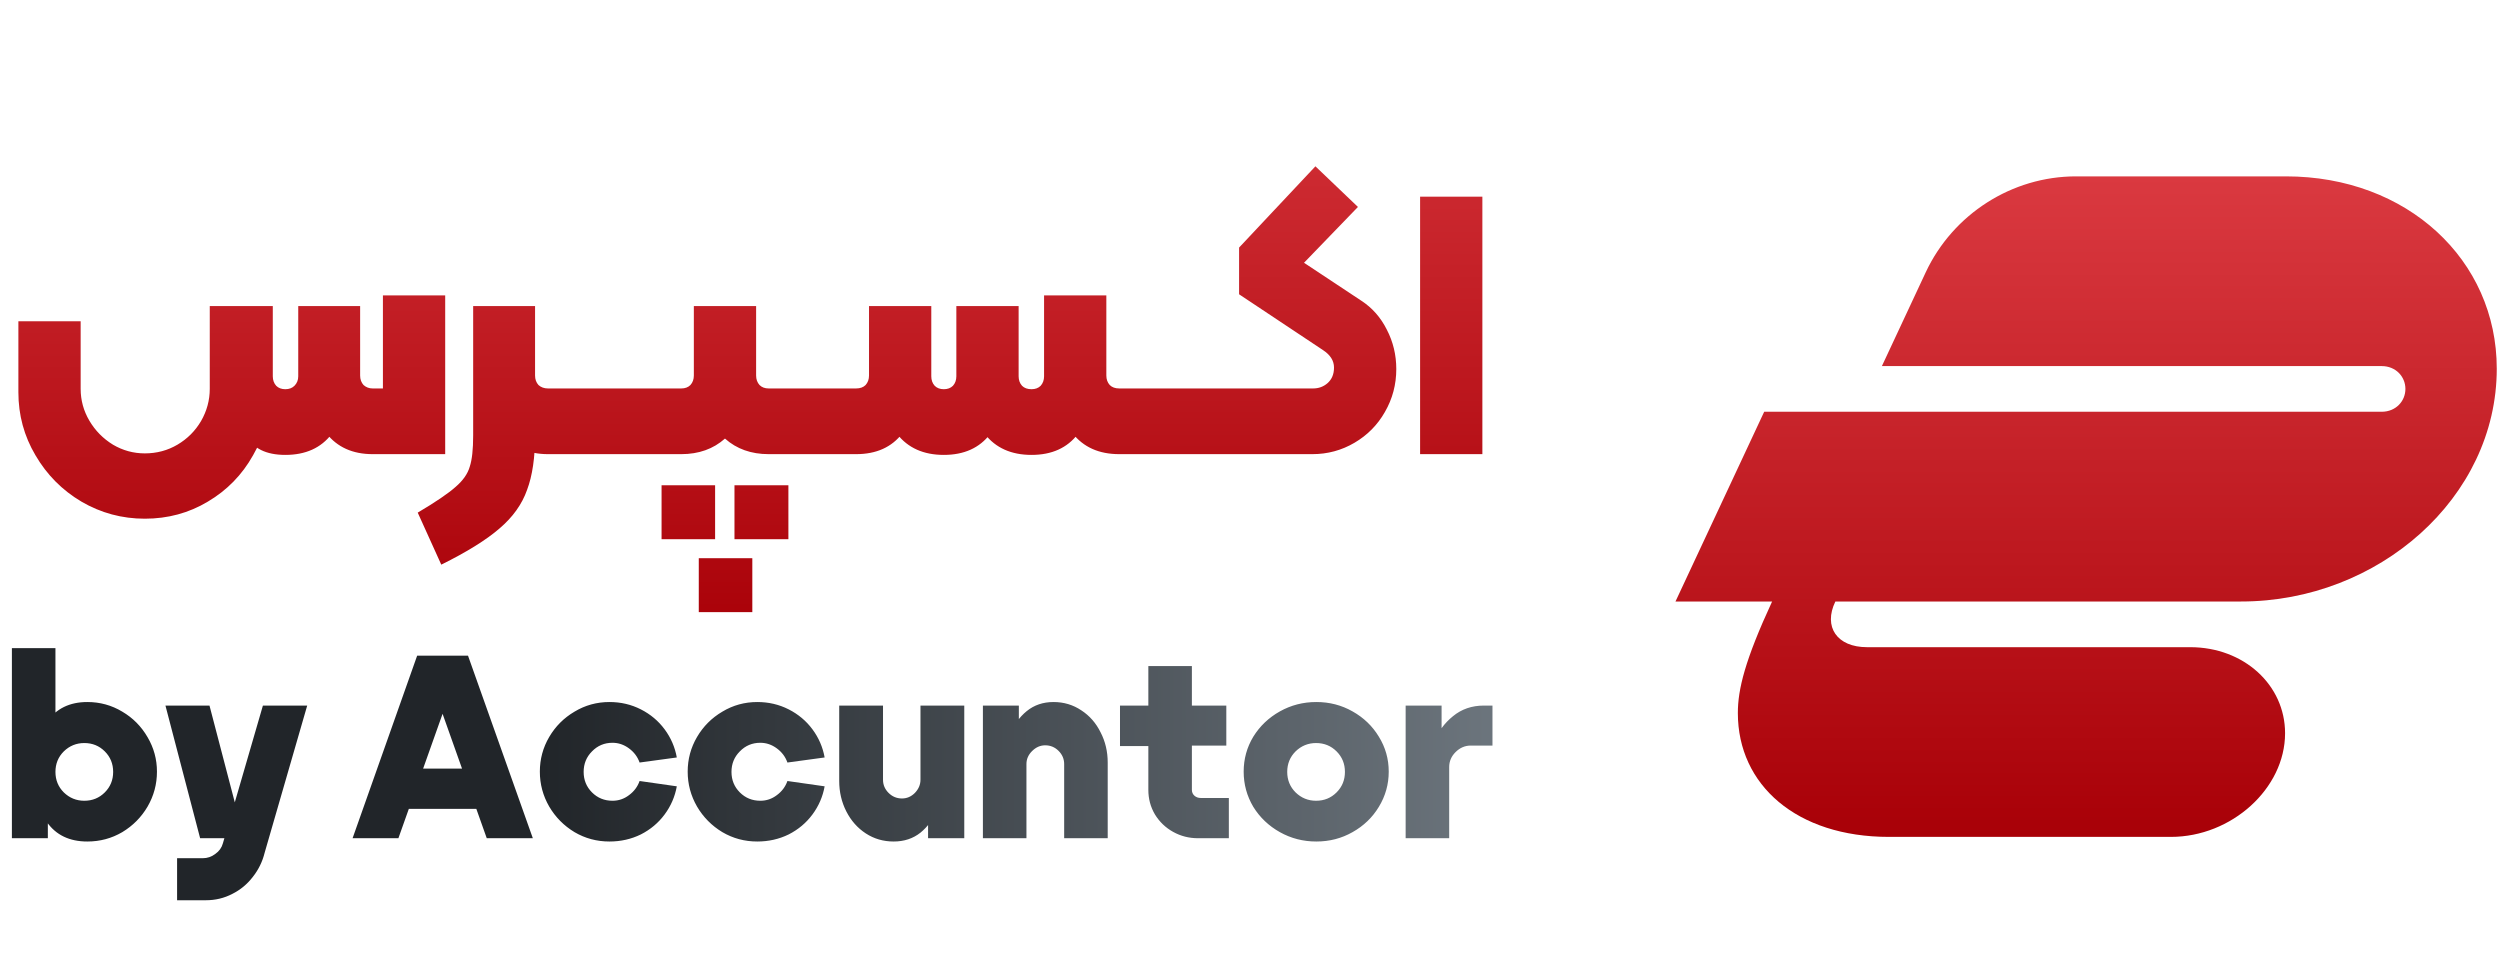 <?xml version="1.0" encoding="UTF-8"?>
<svg xmlns="http://www.w3.org/2000/svg" width="567" height="219" viewBox="0 0 567 219" fill="none">
  <path d="M32.847 117.641C27.68 117.641 22.886 116.349 18.465 113.765C14.102 111.182 10.628 107.679 8.045 103.258C5.461 98.895 4.169 94.129 4.169 88.962V72.858H18.293V88.187C18.293 90.771 18.953 93.182 20.274 95.421C21.594 97.66 23.374 99.469 25.613 100.847C27.852 102.167 30.264 102.828 32.847 102.828C35.546 102.828 38.015 102.167 40.254 100.847C42.493 99.526 44.273 97.747 45.593 95.507C46.914 93.211 47.574 90.771 47.574 88.187V69.413H61.181V88.962C61.181 94.129 59.918 98.895 57.392 103.258C54.923 107.679 51.507 111.182 47.144 113.765C42.838 116.349 38.072 117.641 32.847 117.641ZM64.712 103.172C60.349 103.172 57.392 101.708 55.842 98.78C54.292 95.794 53.517 91.603 53.517 86.206V69.413H61.87V85.345C61.87 86.206 62.129 86.924 62.645 87.498C63.162 88.015 63.851 88.273 64.712 88.273C65.574 88.273 66.263 88.015 66.779 87.498C67.353 86.924 67.641 86.206 67.641 85.345V69.413H78.922V86.206C78.922 91.144 77.688 95.22 75.219 98.436C72.808 101.593 69.306 103.172 64.712 103.172ZM84.52 103C79.985 103 76.482 101.421 74.013 98.263C71.602 95.048 70.396 90.972 70.396 86.034V69.413H81.678V85.173C81.678 86.034 81.937 86.752 82.453 87.326C83.028 87.843 83.716 88.101 84.52 88.101H86.846V67.001H100.97V103H84.52ZM94.74 116.263C98.817 113.851 101.688 111.899 103.353 110.406C105.018 108.971 106.08 107.45 106.539 105.842C107.056 104.292 107.314 101.938 107.314 98.78V69.413H121.352V98.78C121.352 103.775 120.749 107.88 119.543 111.095C118.395 114.368 116.3 117.296 113.257 119.88C110.271 122.463 105.879 125.191 100.08 128.061L94.74 116.263ZM124.28 103C119.802 103 116.558 101.45 114.548 98.349C112.596 95.249 111.62 91.144 111.62 86.034V69.413H121.352V85.173C121.352 86.034 121.61 86.752 122.127 87.326C122.701 87.843 123.419 88.101 124.28 88.101H127.811C128.385 88.101 128.672 88.388 128.672 88.962V102.139C128.672 102.713 128.385 103 127.811 103H124.28ZM127.808 103C127.234 103 126.947 102.713 126.947 102.139V88.962C126.947 88.388 127.234 88.101 127.808 88.101H138.228C138.803 88.101 139.09 88.388 139.09 88.962V102.139C139.09 102.713 138.803 103 138.228 103H127.808ZM138.237 103C137.662 103 137.375 102.713 137.375 102.139V88.962C137.375 88.388 137.662 88.101 138.237 88.101H148.657C149.231 88.101 149.518 88.388 149.518 88.962V102.139C149.518 102.713 149.231 103 148.657 103H138.237ZM147.804 88.962C147.804 88.388 148.091 88.101 148.665 88.101H154.522C155.383 88.101 156.072 87.843 156.588 87.326C157.105 86.752 157.364 86.034 157.364 85.173V69.413H171.487V85.173C171.487 86.034 171.746 86.752 172.263 87.326C172.779 87.843 173.468 88.101 174.329 88.101H180.186C180.76 88.101 181.047 88.388 181.047 88.962V102.139C181.047 102.713 180.76 103 180.186 103H174.329C170.368 103 167.067 101.823 164.425 99.469C161.784 101.823 158.483 103 154.522 103H148.665C148.091 103 147.804 102.713 147.804 102.139V88.962ZM158.483 126.597H170.626V138.826H158.483V126.597ZM150.043 110.062H162.186V122.291H150.043V110.062ZM166.579 110.062H178.808V122.291H166.579V110.062ZM180.204 103C179.63 103 179.343 102.713 179.343 102.139V88.962C179.343 88.388 179.63 88.101 180.204 88.101H190.625C191.199 88.101 191.486 88.388 191.486 88.962V102.139C191.486 102.713 191.199 103 190.625 103H180.204ZM233.952 103.172C229.359 103.172 225.828 101.593 223.359 98.436C220.947 95.22 219.742 91.144 219.742 86.206V69.413H231.024V85.345C231.024 86.206 231.282 86.924 231.799 87.498C232.315 88.015 233.033 88.273 233.952 88.273C234.813 88.273 235.502 88.015 236.019 87.498C236.535 86.924 236.794 86.206 236.794 85.345V67.001H248.076V86.206C248.076 91.144 246.87 95.22 244.458 98.436C242.047 101.593 238.545 103.172 233.952 103.172ZM190.633 103C190.058 103 189.771 102.713 189.771 102.139V88.962C189.771 88.388 190.058 88.101 190.633 88.101H194.164C195.082 88.101 195.8 87.843 196.317 87.326C196.833 86.752 197.092 86.034 197.092 85.173V69.413H208.374V86.034C208.374 90.972 207.139 95.048 204.67 98.263C202.259 101.421 198.757 103 194.164 103H190.633ZM214.058 103.172C209.465 103.172 205.934 101.593 203.465 98.436C201.053 95.22 199.848 91.144 199.848 86.206V69.413H211.216V85.345C211.216 86.206 211.474 86.924 211.991 87.498C212.507 88.015 213.196 88.273 214.058 88.273C214.919 88.273 215.608 88.015 216.125 87.498C216.641 86.924 216.9 86.206 216.9 85.345V69.413H228.268V86.206C228.268 91.144 227.033 95.22 224.564 98.436C222.153 101.593 218.651 103.172 214.058 103.172ZM253.846 103C249.253 103 245.722 101.421 243.253 98.263C240.841 95.048 239.636 90.972 239.636 86.034V67.001H250.918V85.173C250.918 86.034 251.176 86.752 251.693 87.326C252.209 87.843 252.927 88.101 253.846 88.101H257.377C257.951 88.101 258.238 88.388 258.238 88.962V102.139C258.238 102.713 257.951 103 257.377 103H253.846ZM257.41 103C256.836 103 256.549 102.713 256.549 102.139V88.962C256.549 88.388 256.836 88.101 257.41 88.101H267.831C268.405 88.101 268.692 88.388 268.692 88.962V102.139C268.692 102.713 268.405 103 267.831 103H257.41ZM267.839 103C267.265 103 266.978 102.713 266.978 102.139V88.962C266.978 88.388 267.265 88.101 267.839 88.101H278.26C278.834 88.101 279.121 88.388 279.121 88.962V102.139C279.121 102.713 278.834 103 278.26 103H267.839ZM277.407 88.962C277.407 88.388 277.694 88.101 278.268 88.101H297.817C299.081 88.101 300.171 87.699 301.09 86.895C302.066 86.034 302.554 84.857 302.554 83.364C302.554 81.814 301.722 80.494 300.057 79.403L281.024 66.743V56.15L298.334 37.72L307.98 46.935L295.751 59.595L308.755 68.207C311.224 69.815 313.147 71.996 314.525 74.752C315.96 77.508 316.678 80.494 316.678 83.709C316.678 87.211 315.817 90.455 314.094 93.441C312.429 96.369 310.133 98.694 307.205 100.416C304.277 102.139 301.09 103 297.645 103H278.268C277.694 103 277.407 102.713 277.407 102.139V88.962ZM322.078 44.61H336.202V103H322.078V44.61Z" fill="url(#paint0_linear_3221_73)"></path>
  <path d="M19.808 190.855C15.751 190.855 12.688 189.381 10.622 186.434C8.593 183.448 7.579 179.659 7.579 175.066C7.579 170.434 8.612 166.645 10.679 163.698C12.746 160.712 15.789 159.22 19.808 159.22C22.679 159.22 25.32 159.947 27.731 161.401C30.142 162.817 32.056 164.75 33.472 167.2C34.889 169.612 35.597 172.214 35.597 175.008C35.597 177.841 34.889 180.482 33.472 182.932C32.056 185.343 30.142 187.276 27.731 188.73C25.32 190.147 22.679 190.855 19.808 190.855ZM2.698 146.99H12.574V184.482L10.851 183.85V190.108H2.698V146.99ZM19.119 181.611C20.956 181.611 22.506 180.98 23.77 179.716C25.033 178.453 25.664 176.903 25.664 175.066C25.664 173.229 25.033 171.678 23.77 170.415C22.506 169.152 20.956 168.521 19.119 168.521C17.32 168.521 15.77 169.152 14.468 170.415C13.205 171.678 12.574 173.229 12.574 175.066C12.574 176.903 13.205 178.453 14.468 179.716C15.77 180.98 17.32 181.611 19.119 181.611ZM40.163 194.644H45.962C47.034 194.644 47.99 194.319 48.833 193.668C49.713 193.056 50.287 192.252 50.555 191.257L59.627 160.023H69.674L60.028 193.381C59.531 195.41 58.631 197.247 57.33 198.893C56.067 200.539 54.517 201.821 52.679 202.74C50.842 203.696 48.852 204.175 46.708 204.175H40.163V194.644ZM37.522 160.023H47.512L55.378 190.108H45.388L37.522 160.023ZM94.607 148.713H105.056L90.358 190.108H79.966L94.607 148.713ZM95.697 148.713H106.147L120.845 190.108H110.395L95.697 148.713ZM92.54 174.319H108.558V183.448H92.54V174.319ZM138.227 190.855C135.356 190.855 132.715 190.147 130.304 188.73C127.892 187.276 125.979 185.343 124.562 182.932C123.146 180.482 122.438 177.841 122.438 175.008C122.438 172.176 123.146 169.554 124.562 167.143C125.979 164.731 127.892 162.817 130.304 161.401C132.715 159.947 135.356 159.22 138.227 159.22C140.792 159.22 143.165 159.775 145.346 160.885C147.528 161.995 149.327 163.506 150.743 165.42C152.16 167.334 153.078 169.458 153.499 171.793L145.059 172.942C144.6 171.64 143.796 170.568 142.648 169.726C141.5 168.884 140.256 168.463 138.916 168.463C137.079 168.463 135.529 169.114 134.265 170.415C133.002 171.678 132.371 173.229 132.371 175.066C132.371 176.903 133.002 178.453 134.265 179.716C135.529 180.98 137.079 181.611 138.916 181.611C140.294 181.611 141.538 181.19 142.648 180.348C143.796 179.506 144.6 178.434 145.059 177.133L153.499 178.338C153.078 180.673 152.16 182.798 150.743 184.711C149.327 186.625 147.528 188.137 145.346 189.247C143.165 190.319 140.792 190.855 138.227 190.855ZM171.756 190.855C168.885 190.855 166.244 190.147 163.833 188.73C161.422 187.276 159.508 185.343 158.091 182.932C156.675 180.482 155.967 177.841 155.967 175.008C155.967 172.176 156.675 169.554 158.091 167.143C159.508 164.731 161.422 162.817 163.833 161.401C166.244 159.947 168.885 159.22 171.756 159.22C174.321 159.22 176.694 159.775 178.875 160.885C181.057 161.995 182.856 163.506 184.272 165.42C185.689 167.334 186.607 169.458 187.028 171.793L178.588 172.942C178.129 171.64 177.325 170.568 176.177 169.726C175.029 168.884 173.785 168.463 172.445 168.463C170.608 168.463 169.058 169.114 167.794 170.415C166.531 171.678 165.9 173.229 165.9 175.066C165.9 176.903 166.531 178.453 167.794 179.716C169.058 180.98 170.608 181.611 172.445 181.611C173.823 181.611 175.067 181.19 176.177 180.348C177.325 179.506 178.129 178.434 178.588 177.133L187.028 178.338C186.607 180.673 185.689 182.798 184.272 184.711C182.856 186.625 181.057 188.137 178.875 189.247C176.694 190.319 174.321 190.855 171.756 190.855ZM202.679 190.855C200.344 190.855 198.239 190.242 196.363 189.018C194.487 187.793 193.014 186.128 191.942 184.022C190.87 181.917 190.335 179.621 190.335 177.133V160.023H200.267V176.846C200.267 177.994 200.688 178.989 201.53 179.831C202.372 180.673 203.387 181.094 204.573 181.094C205.683 181.094 206.659 180.673 207.501 179.831C208.343 178.951 208.764 177.956 208.764 176.846H213.817C213.817 179.142 213.396 181.381 212.554 183.563C211.712 185.707 210.449 187.467 208.764 188.845C207.08 190.185 205.052 190.855 202.679 190.855ZM210.487 184.482L208.764 184.424V160.023H218.697V190.108H210.487V184.482ZM241.352 173.286C241.352 172.138 240.931 171.143 240.089 170.3C239.247 169.458 238.233 169.037 237.046 169.037C235.936 169.037 234.941 169.478 234.061 170.358C233.219 171.2 232.798 172.176 232.798 173.286H227.803C227.803 170.989 228.224 168.769 229.066 166.626C229.908 164.444 231.171 162.664 232.855 161.286C234.539 159.909 236.568 159.22 238.941 159.22C241.276 159.22 243.381 159.851 245.257 161.114C247.132 162.339 248.587 164.004 249.62 166.109C250.692 168.176 251.228 170.454 251.228 172.942V190.108H241.352V173.286ZM222.922 160.023H231.075V165.593L232.798 165.707V190.108H222.922V160.023ZM260.444 169.21H254.014V160.023H278.128V169.095H270.319V179.142C270.319 179.678 270.511 180.118 270.893 180.463C271.276 180.807 271.755 180.98 272.329 180.98H278.702V190.108H271.697C269.669 190.108 267.793 189.63 266.071 188.673C264.348 187.716 262.97 186.396 261.937 184.711C260.942 183.027 260.444 181.171 260.444 179.142V169.21ZM260.444 160.023V151.067H270.319V160.023H260.444ZM298.543 190.855C295.558 190.855 292.802 190.147 290.276 188.73C287.749 187.314 285.74 185.4 284.247 182.989C282.793 180.539 282.065 177.879 282.065 175.008C282.065 172.138 282.793 169.497 284.247 167.085C285.74 164.674 287.749 162.76 290.276 161.344C292.802 159.928 295.558 159.22 298.543 159.22C301.529 159.22 304.266 159.928 306.754 161.344C309.28 162.76 311.27 164.674 312.725 167.085C314.217 169.497 314.964 172.138 314.964 175.008C314.964 177.879 314.217 180.539 312.725 182.989C311.27 185.4 309.28 187.314 306.754 188.73C304.266 190.147 301.529 190.855 298.543 190.855ZM298.486 181.611C300.323 181.611 301.873 180.98 303.136 179.716C304.4 178.453 305.031 176.903 305.031 175.066C305.031 173.229 304.4 171.678 303.136 170.415C301.873 169.152 300.323 168.521 298.486 168.521C296.687 168.521 295.137 169.152 293.835 170.415C292.572 171.678 291.941 173.229 291.941 175.066C291.941 176.903 292.572 178.453 293.835 179.716C295.137 180.98 296.687 181.611 298.486 181.611ZM318.8 160.023H326.953V166.281L328.675 165.65V190.108H318.8V160.023ZM323.68 176.272C323.68 173.592 324.158 171.009 325.115 168.521C326.111 166.033 327.584 164.004 329.536 162.435C331.488 160.827 333.823 160.023 336.541 160.023H338.493V169.095H333.555C332.254 169.095 331.106 169.592 330.11 170.588C329.154 171.544 328.675 172.674 328.675 173.975L323.68 176.272Z" fill="url(#paint1_linear_3221_73)"></path>
  <path fill-rule="evenodd" clip-rule="evenodd" d="M428.412 189.808C407.49 189.808 394.145 178.054 394.145 161.719C394.145 156.338 395.739 149.768 401.914 136.42H380L400.119 93.386H540.169C543.357 93.386 545.547 90.998 545.547 88.211C545.547 85.419 543.357 83.028 540.169 83.028H426.815L436.777 61.713C442.952 48.566 456.3 40 470.841 40H518.456C545.946 40 566.266 58.924 566.266 83.624C566.266 112.912 539.372 136.42 508.296 136.42H416.26C413.467 142.196 416.655 146.78 423.429 146.78H496.74C508.892 146.78 518.255 155.344 518.255 166.3C518.255 178.851 506.106 189.808 492.356 189.808H428.412Z" fill="url(#paint2_linear_3221_73)"></path>
  <defs>
    <linearGradient id="paint0_linear_3221_73" x1="170.396" y1="0" x2="170.396" y2="146" gradientUnits="userSpaceOnUse">
      <stop stop-color="#DA3940"></stop>
      <stop offset="1" stop-color="#A80007"></stop>
    </linearGradient>
    <linearGradient id="paint1_linear_3221_73" x1="0" y1="170.108" x2="340" y2="170.108" gradientUnits="userSpaceOnUse">
      <stop offset="0.361" stop-color="#212529"></stop>
      <stop offset="1" stop-color="#6C757D"></stop>
    </linearGradient>
    <linearGradient id="paint2_linear_3221_73" x1="473.133" y1="40" x2="473.133" y2="189.808" gradientUnits="userSpaceOnUse">
      <stop stop-color="#DA3940"></stop>
      <stop offset="1" stop-color="#A80007"></stop>
    </linearGradient>
  </defs>
</svg>
